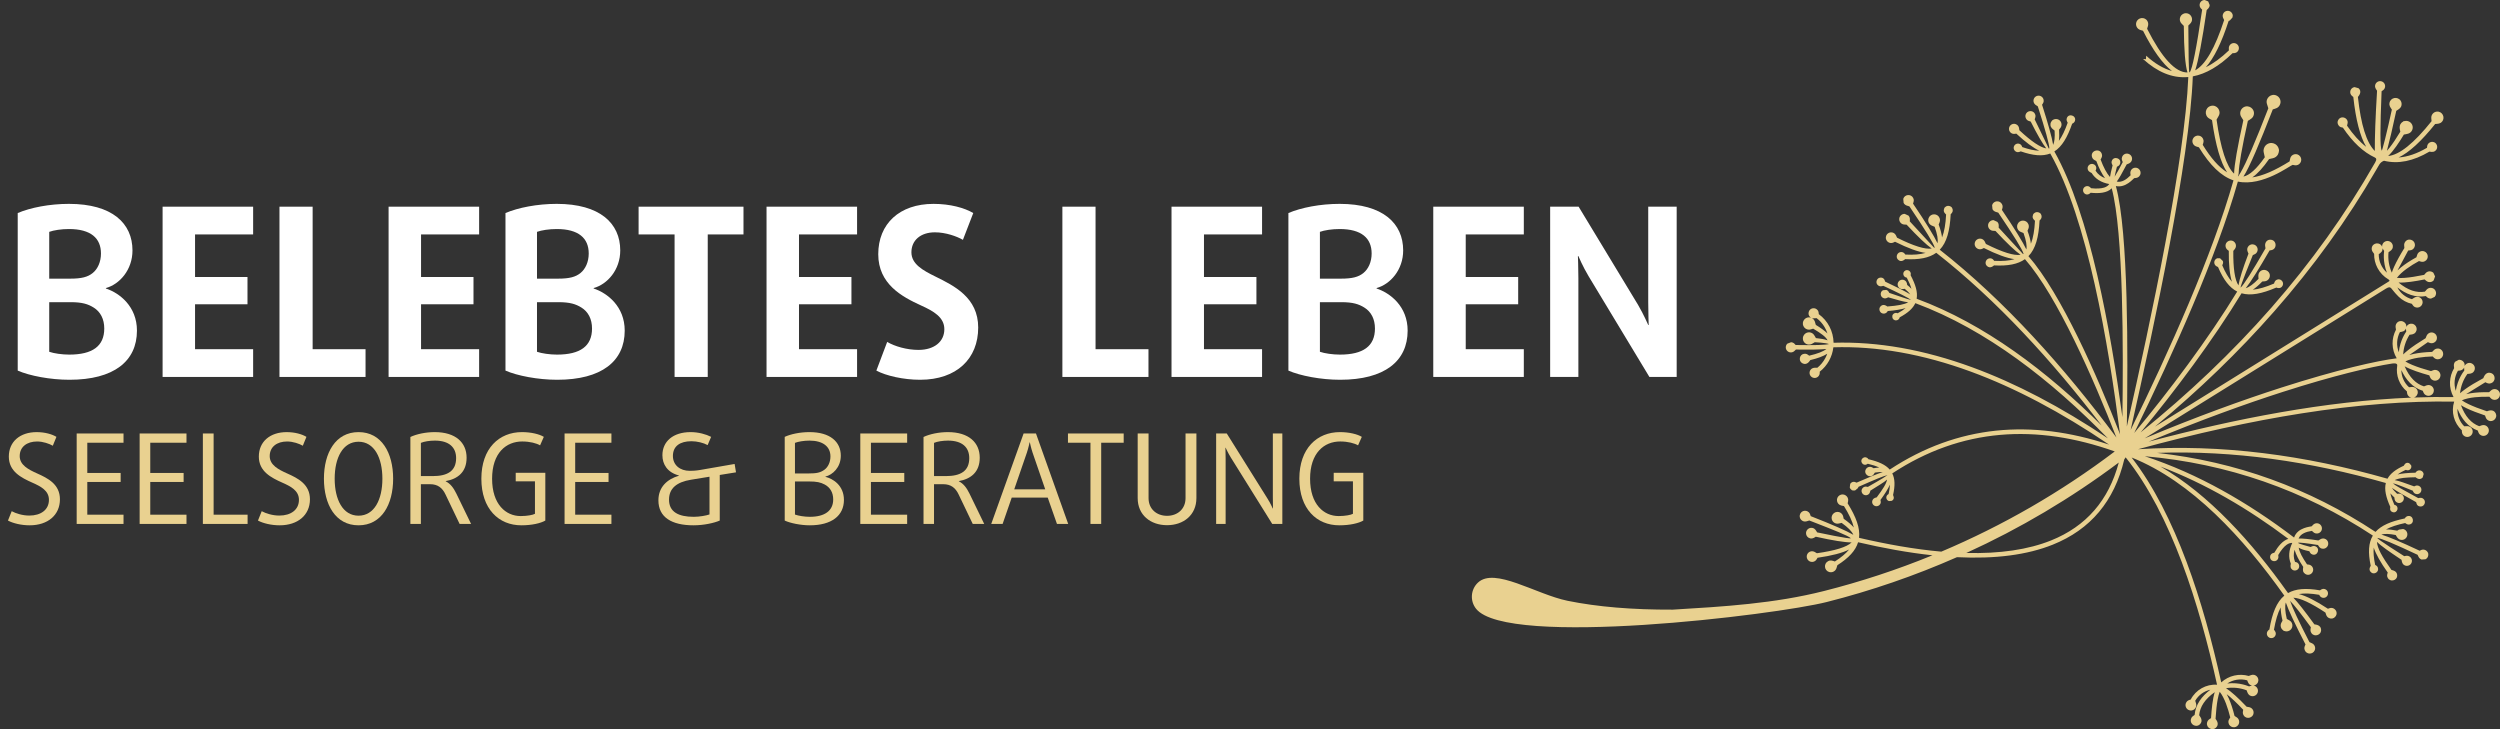 <?xml version="1.0" encoding="UTF-8"?>
<svg xmlns="http://www.w3.org/2000/svg" xmlns:xlink="http://www.w3.org/1999/xlink" version="1.1" id="Ebene_1" x="0px" y="0px" width="340.158px" height="99.212px" viewBox="0 0 340.158 99.212" xml:space="preserve">
<rect x="0" y="0" width="340.158" height="99.212" fill="#333333" stroke="none"/>
<g>
	<g>
		<path fill="#E9D190" d="M288.287,62.934c-1.367,5.147-4.438,8.681-9.209,10.599c-3.117,1.252-6.963,1.82-11.533,1.706    C274.824,71.921,281.783,67.807,288.287,62.934 M305.765,92.568c0.115,0.311,0.209,0.62,0.643,0.702l-0.396,0.124    c-0.047-0.001-1.256-0.592-2.963-0.398C303.845,92.468,304.839,92.31,305.765,92.568z M247.169,43.286    c0.436,0.328,0.797,0.733,1.072,1.19c0.168,0.278,0.307,0.58,0.408,0.894c-0.391-0.371-0.916-0.76-1.578-1.162    c-0.076-0.099-0.068-0.676-0.535-0.933C246.781,43.361,247.119,43.269,247.169,43.286z M324.392,34.138    c0.012,0.043-0.246,1.368,0.381,2.965c-0.715-0.634-1.123-1.552-1.115-2.513c0.273-0.195,0.545-0.369,0.516-0.799L324.392,34.138z     M327.4,45.116c-0.012,0.045-0.844,1.107-1.01,2.813c-0.35-0.889-0.297-1.891,0.146-2.743c0.334-0.052,0.65-0.082,0.82-0.479    L327.4,45.116z M335.279,50.01l0.018,0.409c-0.012,0.041-0.898,1.063-1.152,2.761c-0.303-0.906-0.199-1.906,0.289-2.736    c0.297-0.028,0.533-0.026,0.75-0.286C335.22,50.113,335.251,50.062,335.279,50.01z M310.582,53.332    c7.02-2.254,12.129-3.441,14.889-3.866c0.756-0.114,0.717,0.195,0.699,0.31c-0.199,1.311,0.293,2.629,1.322,3.479    c0.025,0.269,0.031,0.485,0.279,0.693c0.09,0.075,0.199,0.129,0.316,0.154c-11.645,0.472-23.885,2.852-35.752,6    C299.32,57.196,305.46,54.979,310.582,53.332z M201.087,79.278c-0.992,0.938-1.098,2.492-0.242,3.56    c4.242,5.297,40.727,0.84,47.707-0.926c6.055-1.533,11.982-3.572,17.717-6.1c5.215,0.26,9.561-0.307,13.039-1.704    c5.143-2.065,8.383-5.931,9.725-11.593l0.188-0.288c6.219,7.769,10.021,19.987,12.438,30.938    c-1.488-0.103-2.898,0.695-3.584,2.015c-0.266,0.083-0.473,0.134-0.623,0.42c-0.189,0.36-0.053,0.8,0.309,0.991    c0.574,0.302,1.246-0.239,1.037-0.887l-0.109-0.355c0.443-0.773,1.199-1.318,2.063-1.504c-1.176,0.886-2.023,2.012-2.146,3.439    c-0.242,0.159-0.443,0.268-0.508,0.598c-0.148,0.717,0.713,1.113,1.156,0.734c0.674-0.584-0.006-1.207-0.029-1.301    c0.057-0.581,0.254-1.128,0.596-1.643c0.355-0.531,0.863-1.03,1.527-1.496c-0.291,0.904-0.43,2.3-0.506,3.533    c-0.256,0.168-0.477,0.278-0.545,0.621c-0.146,0.717,0.717,1.114,1.156,0.733c0.66-0.567,0.021-1.181,0.002-1.255    c0.066-1.086,0.162-1.969,0.289-2.645c0.082-0.443,0.176-0.791,0.275-1.041c0.672,0.854,1.131,2.266,1.434,3.498    c-0.156,0.244-0.303,0.424-0.234,0.754c0.135,0.641,0.979,0.795,1.334,0.25c0.221-0.342,0.123-0.795-0.213-1.017l-0.299-0.192    c-0.232-0.938-0.494-1.731-0.783-2.383c-0.092-0.207-0.189-0.398-0.285-0.576c0.604,0.465,1.352,1.17,2.246,2.117    c-0.051,0.289-0.117,0.514,0.078,0.791c0.416,0.598,1.291,0.26,1.33-0.324c0.023-0.186-0.025-0.367-0.129-0.515    c-0.262-0.376-0.727-0.315-0.818-0.366c-1.139-1.201-2.07-2.041-2.803-2.521c0.943-0.147,1.912-0.05,2.807,0.286    c0.115,0.312,0.178,0.588,0.506,0.738c0.371,0.168,0.801,0.006,0.971-0.363c0.199-0.438-0.064-0.938-0.531-1.025    c0.262-0.029,0.477-0.191,0.586-0.425c0.27-0.597-0.316-1.218-0.926-0.993l-0.316,0.12c-0.652-0.188-1.33-0.201-1.975-0.054    c-0.648,0.148-1.262,0.463-1.77,0.926c-2.404-10.836-6.146-22.784-12.191-30.594c8.143,3.246,15.189,10.927,20.773,18.793    c-1.051,0.875-1.648,2.377-2.031,4.605c-0.016,0.029-0.293,0.15-0.338,0.483c-0.047,0.333,0.188,0.639,0.521,0.687    c0.543,0.073,0.889-0.549,0.564-0.973l-0.125-0.168c0.221-1.266,0.512-2.27,0.918-3.031c-0.002,0.504,0.08,1.104,0.248,1.801    c-0.012,0.082-0.354,0.416-0.223,0.877c0.084,0.299,0.232,0.352,0.4,0.521c0.166,0,0.27,0.121,0.586,0.031    c0.688-0.195,0.791-1.122,0.172-1.467l-0.354-0.199c-0.236-1.008-0.281-1.752-0.133-2.232c0.332,0.982,1.225,2.887,2.678,5.707    c-0.115,0.254-0.229,0.444-0.107,0.766c0.234,0.619,1.09,0.627,1.354,0.043c0.166-0.367,0.002-0.803-0.367-0.971l-0.346-0.156    c-1.449-2.812-2.328-4.686-2.637-5.619c0.559,0.57,1.504,1.769,2.83,3.594c-0.051,0.293-0.113,0.521,0.08,0.799    c0.412,0.582,1.275,0.253,1.313-0.335c0.051-0.86-0.865-0.825-0.912-0.854c-1.326-1.822-2.279-3.033-2.863-3.629    c0.92,0.035,2.375,0.709,4.361,2.02c0.063,0.081,0.072,0.547,0.48,0.747c0.625,0.309,1.229-0.356,1.004-0.901    c-0.164-0.385-0.547-0.563-0.916-0.438l-0.225,0.076c-1.633-1.076-2.949-1.742-3.955-2c0.75-0.127,1.658-0.09,2.762,0.101    c0.113,0.188,0.199,0.335,0.449,0.397c0.334,0.082,0.658-0.119,0.736-0.445c0.082-0.334-0.117-0.657-0.445-0.738    c-0.365-0.09-0.559,0.162-0.637,0.178c-1.9-0.328-3.293-0.225-4.338,0.373c-4.92-6.936-10.762-13.418-17.354-17.213    c6.123,2.32,11.938,5.732,17.395,9.835c-0.775,0.241-1.412,1.033-1.912,1.897c-0.809,0.086-0.725,1.158,0.025,1.139    c0.309-0.007,0.57-0.296,0.535-0.628l-0.021-0.206c0.377-0.648,0.75-1.105,1.119-1.377c0.266-0.195,0.531-0.287,0.793-0.271    c-0.24,0.498-0.379,0.982-0.412,1.451c-0.035,0.475,0.033,0.932,0.211,1.368c0.014,0.099-0.139,0.42,0.082,0.708    c0.344,0.45,1.039,0.193,1.057-0.318c0.014-0.354-0.213-0.586-0.566-0.631c-0.215-0.537-0.219-1.088-0.064-1.646    c0.201,0.675,0.596,1.451,1.18,2.333c0.014,0.058-0.154,0.517,0.102,0.806c0.469,0.538,1.176,0.21,1.246-0.335    c0.051-0.384-0.221-0.735-0.604-0.784l-0.229-0.031c-0.658-0.992-1.002-1.603-1.135-2.277c0.355,0.214,0.689,0.328,1.453,0.49    c0.096,0.195,0.162,0.35,0.398,0.436c0.736,0.264,1.135-0.855,0.4-1.117c-0.328-0.117-0.574,0.1-0.625,0.102    c-0.193-0.064-1.727-0.438-1.729-0.582c0.279-0.04,1.191,0.063,2.732,0.313c0.109,0.186,0.264,0.451,0.527,0.484    c0.174,0.045,0.363,0.023,0.527-0.074c0.525-0.311,0.432-1.12-0.18-1.277c-0.428-0.11-0.73,0.229-0.826,0.248    c-1.25-0.195-2.145-0.283-2.688-0.267c0.26-0.657,1.045-0.926,1.813-1.039c0.209,0.196,0.355,0.371,0.68,0.36    c0.178-0.004,0.355-0.074,0.484-0.211c0.266-0.262,0.266-0.717-0.016-0.988c-0.266-0.266-0.725-0.264-0.994,0.021l-0.186,0.196    c-0.098,0.05-1.932,0.13-2.396,1.53c-6.299-4.792-13.08-8.688-20.309-11.063c11.242,0.996,21.588,4.578,31.025,10.793    c-0.594,0.994-0.67,2.31-0.287,4.121c-0.006,0.029-0.418,0.535,0.098,0.922c0.383,0.291,1.045-0.082,0.885-0.646    c-0.064-0.226-0.197-0.306-0.379-0.405c-0.195-0.925-0.264-1.701-0.195-2.355c0.291,0.889,0.926,2.021,1.906,3.398    c-0.074,0.25-0.15,0.444-0.002,0.715c0.336,0.627,1.199,0.356,1.275-0.172c0.119-0.81-0.705-0.855-0.77-0.902    c-1.289-1.807-1.939-3-1.967-3.823c0.584,0.601,1.691,1.336,3.34,2.45c0.039,0.061,0.002,0.478,0.352,0.707    c0.318,0.207,0.744,0.117,0.951-0.199c0.209-0.318,0.121-0.745-0.197-0.953c-0.266-0.172-0.475-0.105-0.734-0.053    c-0.27-0.176-3.721-2.334-3.662-2.487c0.537,0.067,2.359,0.833,5.469,2.296c0.07,0.066,0.137,0.51,0.551,0.648l0.529-0.035    c0.49-0.243,0.406-0.838,0.313-0.932c-0.17-0.342-0.586-0.483-0.93-0.313l-0.172,0.085c-2.498-1.174-4.24-1.908-5.221-2.203    c0.424-0.132,1.078-0.113,1.963,0.061c0.178,0.295,0.287,0.559,0.65,0.646c0.406,0.1,0.813-0.146,0.912-0.554    c0.1-0.41-0.146-0.813-0.557-0.911l-0.57,0.087l-0.23,0.142c-0.584-0.117-1.092-0.172-1.525-0.168    c0.658-0.365,1.523-0.643,2.605-0.873c0.186,0.131,0.32,0.244,0.58,0.199c0.754-0.133,0.553-1.279-0.197-1.148    c-0.314,0.054-0.42,0.312-0.441,0.328c-1.889,0.396-3.191,0.945-3.977,1.83c-9.064-5.98-18.979-9.557-29.727-10.752    c10.406-0.361,20.826,1.166,31.131,4.099c-0.225,0.882,0.012,1.928,0.615,3.271c0,0-0.186,0.525,0.309,0.691    c0.639,0.215,0.967-0.751,0.324-0.969l-0.092-0.03c-0.26-0.583-0.441-1.099-0.541-1.556c0.154,0.179,0.338,0.367,0.551,0.564    c0.02,0.042-0.037,0.368,0.24,0.602c0.125,0.105,0.291,0.164,0.465,0.147c0.561-0.049,0.795-0.756,0.354-1.125    c-0.225-0.19-0.43-0.149-0.691-0.127c-0.314-0.297-0.553-0.563-0.697-0.8c0.662,0.458,1.758,1.105,3.287,1.939    c0.064,0.375,0.262,0.61,0.67,0.588c0.488-0.028,0.748-0.74,0.271-1.076c-0.289-0.205-0.594-0.051-0.656-0.063    c-2.121-1.152-3.125-1.709-3.441-1.999c0.244-0.036,2.424,0.888,2.693,0.988c0.025,0.022,0.076,0.315,0.387,0.43    c0.307,0.115,0.641-0.04,0.754-0.346c0.188-0.5-0.326-0.953-0.793-0.74l-0.156,0.071c-1.207-0.43-2.02-0.746-2.648-0.855    l0.133-0.059c0.578-0.232,1.41-0.309,2.711-0.328c0.012,0.003,0.531,0.523,0.969,0.023l0.127-0.455    c-0.072-0.526-0.74-0.684-1.051-0.272l-0.066,0.085c-1.008,0.016-1.822,0.096-2.438,0.239c0.303-0.218,0.674-0.427,1.117-0.628    c0.506,0.232,0.879-0.229,0.734-0.623h-0.002l-0.264-0.286c-0.516-0.219-0.721,0.34-0.721,0.34    c-1.125,0.517-1.852,1.079-2.227,1.775c-11.221-3.201-22.604-4.744-33.943-4.013c7.863-2.138,15.287-3.783,22.293-4.883    c7.354-1.154,14.252-1.707,20.719-1.593c-0.441,1.394-0.029,2.918,1.045,3.901c0.01,0.277,0.008,0.494,0.244,0.711    c0.135,0.123,0.316,0.197,0.514,0.193c0.387,0,0.729-0.338,0.719-0.75c0.002-0.386-0.338-0.728-0.75-0.718l-0.402,0.017    c-0.633-0.629-0.963-1.498-0.92-2.381c0.555,1.364,1.418,2.473,2.766,2.963c0.092,0.27,0.143,0.498,0.443,0.647    c0.367,0.183,0.805,0.035,0.984-0.331c0.092-0.182,0.1-0.383,0.039-0.561c-0.061-0.18-0.188-0.334-0.367-0.426    c-0.418-0.207-0.801,0.08-0.908,0.078c-0.547-0.203-1.021-0.537-1.432-1c-0.422-0.48-0.771-1.102-1.051-1.861    c0.221,0.142,0.48,0.285,0.791,0.432c0.631,0.301,1.459,0.624,2.49,0.969c0.098,0.293,0.146,0.534,0.457,0.688    c0.633,0.315,1.254-0.363,1.018-0.912c-0.35-0.8-1.168-0.343-1.217-0.343c-1.033-0.344-1.861-0.666-2.482-0.963l0,0    c-0.406-0.194-0.719-0.373-0.934-0.534c1-0.431,2.479-0.509,3.75-0.481c0.195,0.217,0.334,0.403,0.668,0.422    c0.695,0.037,1.008-0.802,0.574-1.236c-0.271-0.289-0.729-0.309-1.025-0.043l-0.264,0.238c-0.965-0.018-1.799,0.029-2.506,0.141    c-0.217,0.035-0.424,0.076-0.617,0.123l2.615-1.619c0.264,0.124,0.455,0.249,0.785,0.13c0.662-0.24,0.598-1.14,0.061-1.354    c-0.844-0.336-1.082,0.625-1.123,0.672c-1.029,0.555-1.855,1.056-2.479,1.504c-0.262,0.189-0.49,0.371-0.684,0.545    c0.098-0.948,0.441-1.854,1.002-2.629c0.334-0.033,0.613-0.019,0.842-0.297c0.115-0.137,0.178-0.317,0.168-0.507    c0-0.363-0.35-0.718-0.771-0.695c-0.195,0-0.406,0.125-0.525,0.267c-0.039,0.044-0.07,0.095-0.098,0.146    c0.008-0.047,0.012-0.094,0.008-0.145c0-0.371-0.365-0.732-0.801-0.691l-0.498,0.265c-0.289,0.351-0.111,0.776-0.135,0.875    c-0.348,0.581-0.535,1.232-0.561,1.891c-0.025,0.699,0.135,1.405,0.486,2.041c-1.768-0.029-3.564-0.01-5.393,0.059    c0.32-0.096,0.541-0.403,0.523-0.743c0-0.37-0.365-0.733-0.799-0.693l-0.389,0.037c-0.666-0.597-1.041-1.448-1.043-2.332    c0.619,1.335,1.545,2.397,2.916,2.817c0.105,0.273,0.172,0.49,0.477,0.623c0.373,0.162,0.805-0.008,0.967-0.381    c0.262-0.601-0.34-1.213-0.941-0.977l-0.342,0.135c-0.557-0.176-1.051-0.484-1.479-0.925c-0.447-0.458-0.832-1.062-1.148-1.805    c0.826,0.472,2.158,0.897,3.35,1.229c0.113,0.286,0.176,0.524,0.494,0.662c0.373,0.163,0.801-0.006,0.965-0.378    c0.262-0.603-0.338-1.214-0.939-0.978l-0.291,0.115c-1.047-0.291-1.891-0.569-2.527-0.835c-0.416-0.172-0.736-0.334-0.959-0.484    c0.975-0.48,2.453-0.635,3.719-0.674l0.172,0.172c0.141,0.142,0.33,0.215,0.52,0.215c0.33,0,0.514-0.213,0.52-0.213    c0.143-0.145,0.215-0.334,0.215-0.52c0-0.332-0.215-0.516-0.215-0.521c-0.143-0.143-0.33-0.215-0.52-0.215    c-0.332,0-0.514,0.213-0.518,0.213l-0.254,0.25c-0.967,0.033-1.797,0.123-2.49,0.27c-0.219,0.047-0.42,0.098-0.613,0.154    l2.527-1.75c0.277,0.113,0.475,0.222,0.791,0.089c0.611-0.258,0.586-1.114-0.008-1.356c-0.369-0.149-0.781,0.016-0.959,0.404    l-0.131,0.326c-1,0.609-1.799,1.152-2.395,1.631c-0.252,0.202-0.475,0.395-0.656,0.579c0.053-0.951,0.35-1.875,0.863-2.679    c0.332-0.047,0.611-0.047,0.828-0.34c0.395-0.53-0.061-1.256-0.695-1.162c-0.26,0.037-0.471,0.207-0.568,0.439    c0.068-0.729-0.879-1.104-1.32-0.504c-0.271,0.366-0.07,0.781-0.09,0.883c-0.316,0.598-0.473,1.258-0.463,1.916    c0.014,0.684,0.201,1.365,0.564,1.971c-2.578,0.318-8.014,1.517-15.715,3.991c-5.211,1.674-11.463,3.933-18.57,6.899    l32.828-20.376c0.779-0.449,0.543-0.033,1.725,1.11c0.488,0.473,1.107,0.813,1.799,0.966c0.148,0.233,0.252,0.422,0.564,0.493    c0.639,0.143,1.131-0.56,0.783-1.108c-0.215-0.341-0.67-0.444-1.014-0.229l-0.328,0.209c-0.863-0.229-1.584-0.816-1.986-1.604    c1.158,0.906,2.465,1.434,3.877,1.184l0.162,0.145c0.139,0.139,0.359,0.207,0.545,0.195l0.492-0.232    c0.459-0.523,0.051-1.273-0.582-1.234c-0.461,0.028-0.656,0.471-0.748,0.521c-0.574,0.099-1.154,0.047-1.74-0.149    c-0.604-0.205-1.219-0.568-1.838-1.088c0.947,0.047,2.332-0.182,3.543-0.425c0.227,0.202,0.393,0.386,0.736,0.366    c0.182-0.012,0.359-0.09,0.492-0.232l0.195-0.545l-0.23-0.494c-0.32-0.283-0.781-0.254-1.053,0.051l-0.203,0.234    c-1.068,0.217-1.945,0.354-2.631,0.406c-0.449,0.033-0.811,0.035-1.078,0.002c0.652-0.871,1.895-1.68,3.008-2.289    c0.271,0.087,0.486,0.184,0.787,0.029c0.59-0.297,0.516-1.15-0.102-1.354c-0.387-0.125-0.803,0.088-0.928,0.471l-0.109,0.34    c-0.846,0.466-1.545,0.925-2.098,1.373c-0.172,0.138-0.33,0.277-0.475,0.416l1.455-2.709c0.293-0.025,0.525-0.021,0.744-0.281    c0.4-0.475,0.074-1.232-0.623-1.205c-0.369,0.016-0.705,0.38-0.67,0.794l0.029,0.353c-0.615,0.998-1.076,1.844-1.393,2.539    c-0.133,0.295-0.24,0.566-0.318,0.814c-0.389-0.871-0.543-1.828-0.447-2.779c0.266-0.188,0.521-0.318,0.582-0.678    c0.107-0.643-0.617-1.098-1.148-0.719c-0.215,0.15-0.326,0.4-0.307,0.65c-0.275-0.688-1.287-0.574-1.408,0.15    c-0.074,0.449,0.293,0.727,0.322,0.824c-0.012,0.678,0.15,1.336,0.459,1.918c0.334,0.627,0.834,1.166,1.469,1.541    c0.355,0.212,0.021,0.306-0.063,0.375l-31.689,19.67c6-4.972,11.402-10.19,16.207-15.656c5.373-6.109,10.004-12.534,13.895-19.27    c0.375-0.604,0.459-1.016,1.061-1.252c1.922,0.475,3.984,0.061,6.182-1.24c0.082-0.018,0.465,0.154,0.795-0.102    c0.52-0.402,0.217-1.205-0.369-1.227c-0.379-0.014-0.686,0.236-0.73,0.598l-0.023,0.204c-1.354,0.798-2.641,1.238-3.861,1.322    c1.438-0.688,3.094-2.207,4.971-4.554c0.369-0.033,0.682-0.018,0.943-0.328c0.471-0.565,0.023-1.428-0.711-1.361    c-0.459,0.041-0.797,0.443-0.758,0.9l0.037,0.406c-2.408,3.018-4.379,4.596-5.91,4.737c0.713-0.661,1.5-1.851,2.143-2.917    c0.436-0.084,0.797-0.096,1.051-0.471c0.129-0.189,0.184-0.428,0.137-0.668c-0.094-0.483-0.563-0.801-1.045-0.707l-0.254,0.048    v0.041c-0.75,0.405-0.357,1.272-0.373,1.362c-0.561,0.936-1.059,1.675-1.492,2.213c-0.117,0.146-0.229,0.277-0.334,0.393    c0.363-1.352,0.789-3.164,1.273-5.438c0.043-0.061,0.666-0.313,0.713-0.766c0.041-0.207,0.006-0.434-0.121-0.623    c-0.402-0.609-1.359-0.437-1.508,0.293c-0.08,0.396,0.117,0.621,0.318,0.924c-0.672,3.104-1.324,5.699-1.383,5.586    c-0.23-0.443-0.215-3.102-0.014-8.084c0.223-0.146,0.404-0.248,0.467-0.551c0.074-0.371-0.162-0.732-0.535-0.808    c-0.373-0.076-0.73,0.162-0.809,0.535c-0.084,0.409,0.236,0.671,0.26,0.756c-0.219,3.608-0.318,6.341-0.307,8.196    c-1.123-1.11-1.891-3.562-2.299-7.35c0.008-0.033,0.682-0.666,0.076-1.191l-0.535-0.149c-0.602,0.085-0.799,0.862-0.313,1.228    l0.146,0.111c0.334,3.09,0.916,5.352,1.752,6.788c-0.906-0.704-1.771-1.664-2.602-2.877l0.066-0.284    c0.193-0.813-1.012-1.242-1.326-0.348c-0.131,0.361,0.18,0.82,0.504,0.857l0.191,0.045c1.338,1.982,2.789,3.338,4.355,4.062    c0.203,0.104,0.27,0.263,0.031,0.677c-8.088,14.188-18.896,26.215-31.902,36.722c4.643-5.586,9.879-12.604,13.727-18.927    c1.246,0.364,2.76,0.061,4.73-0.779c0.002,0,0.621,0.293,0.877-0.303c0.195-0.463-0.299-1-0.813-0.76    c-0.248,0.116-0.295,0.297-0.377,0.521c-1.117,0.473-2.068,0.76-2.885,0.834c0.396-0.26,0.828-0.633,1.291-1.117    c0.07-0.034,0.523,0.068,0.832-0.283c0.127-0.145,0.203-0.337,0.195-0.545c0-0.648-0.877-1.047-1.371-0.488    c-0.256,0.291-0.191,0.584-0.168,0.953c-0.693,0.719-1.273,1.143-1.738,1.27c0.67-0.832,1.75-2.547,3.242-5.135l0.209-0.031    c0.891-0.135,0.781-1.498-0.189-1.424c-0.367,0.025-0.662,0.363-0.629,0.818l0.055,0.357c-1.83,3.183-2.959,4.961-3.383,5.336    c-0.121-0.079,1.596-4.262,1.658-4.422c0.266-0.114,0.484-0.182,0.605-0.487c0.148-0.369-0.029-0.778-0.395-0.925    c-0.598-0.24-1.164,0.369-0.918,0.939l0.117,0.277c-0.771,2.009-1.225,3.445-1.361,4.313c-0.494-0.723-0.73-2.285-0.705-4.683    c0.035-0.092,0.408-0.347,0.355-0.784c-0.02-0.169-0.1-0.332-0.236-0.453c-0.24-0.242-0.727-0.25-1.002,0.064    c-0.248,0.249-0.248,0.755,0.092,1.027l0.176,0.137c-0.02,1.852,0.125,3.252,0.43,4.203c-0.48-0.536-0.912-1.278-1.322-2.246    c0.088-0.186,0.17-0.323,0.084-0.577l-0.385-0.377l-0.377,0.004c-0.145,0.049-0.271,0.155-0.342,0.304h-0.002    c-0.146,0.297-0.021,0.658,0.273,0.803l0.176,0.084c0.736,1.733,1.561,2.813,2.609,3.342c-3.922,6.438-9.305,13.614-14.012,19.239    c5.383-11.001,11.182-23.898,14.102-34.206c3.379,0.709,7.137-2.217,7.459-2.276c0.066-0.013,0.447,0.188,0.824-0.063    c0.352-0.236,0.445-0.705,0.211-1.058c-0.385-0.573-1.252-0.378-1.381,0.278l-0.076,0.373c-1.965,1.22-3.619,1.966-5.076,2.177    c0.715-0.495,1.477-1.328,2.287-2.496l0.518-0.114c0.283-0.062,0.516-0.232,0.658-0.457c0,0,0.271-0.461,0.135-0.828    c-0.07-0.266-0.236-0.482-0.451-0.621c-0.074-0.022-0.338-0.242-0.789-0.143c-0.283,0.063-0.512,0.232-0.656,0.459    c-0.023,0.073-0.244,0.335-0.146,0.79l0.148,0.668c-1.111,1.585-2.082,2.462-2.908,2.629c0.785-1.176,2.246-4.62,3.994-9.138    c0.398-0.125,0.734-0.18,0.947-0.59c0.246-0.465,0.068-1.032-0.398-1.276c-0.752-0.394-1.59,0.326-1.344,1.12l0.188,0.596    c-1.762,4.549-3.018,7.457-3.766,8.725c-0.152,0.26-0.26,0.435-0.32,0.523l-0.047-0.016c0.035-0.076,0.09-0.201,0.096-0.377    c0.031-1.129,0.449-3.512,1.252-7.148c0.355-0.223,0.701-0.371,0.807-0.828c0.188-0.815-0.711-1.441-1.41-1.006    c-0.436,0.274-0.57,0.854-0.299,1.293l0.287,0.461c-0.801,3.646-1.223,6.051-1.256,7.213l-0.002,0.051    c-1.029-0.957-1.824-3.405-2.385-7.348l0.285-0.502c0.406-0.718-0.256-1.588-1.063-1.367c-0.814,0.225-0.932,1.312-0.217,1.719    l0.375,0.212c0.488,3.432,1.176,5.799,2.057,7.108c-1.141-0.713-2.215-1.945-3.322-3.744c0.096-0.303,0.199-0.533,0.031-0.852    c-0.314-0.602-1.201-0.513-1.402,0.129c-0.121,0.401,0.102,0.829,0.504,0.954l0.35,0.106c1.52,2.468,3.014,3.929,4.705,4.5    c-2.896,10.222-8.658,23.051-13.992,33.958c3.313-14.622,8.025-36.683,8.457-48.11c1.779-0.328,3.58-1.38,5.404-3.152    c0.049-0.021,0.406,0.066,0.678-0.219c0.119-0.125,0.189-0.297,0.188-0.482c0-0.365-0.313-0.682-0.695-0.676    c-0.369,0-0.688,0.321-0.676,0.703l0.01,0.293c-1.061,1.02-2.105,1.783-3.135,2.287c1.109-1.236,2.141-3.333,3.098-6.289    l0.17-0.078l0.352-0.391c0.029-0.167,0.09-0.291-0.021-0.522c-0.275-0.563-1.064-0.501-1.268,0.059    c-0.145,0.402,0.152,0.725,0.158,0.808c-1.234,3.799-2.547,6.078-3.941,6.84c0.424-1.264,0.945-3.998,1.563-8.201    c0.041-0.077,0.406-0.269,0.408-0.688l-0.197-0.485l-0.48-0.2c-0.313-0.002-0.484,0.199-0.488,0.199    c-0.268,0.266-0.27,0.701-0.004,0.971l0.148,0.146c-0.775,5.282-1.342,8.123-1.695,8.522l-0.049,0.007    c-0.078-0.235-0.123-2.359-0.137-6.369c0.262-0.259,0.502-0.437,0.504-0.84c0-0.376-0.242-0.585-0.242-0.591    c-0.158-0.161-0.373-0.243-0.586-0.244c-0.375-0.002-0.584,0.24-0.592,0.24c-0.158,0.161-0.24,0.374-0.242,0.586    c-0.002,0.377,0.24,0.584,0.24,0.59l0.301,0.306c0.027,3.28,0.195,5.394,0.502,6.341c-1.648,0.014-3.48-1.969-5.492-5.945    c-0.01-0.105,0.303-0.562,0.053-1.023c-0.348-0.655-1.313-0.551-1.525,0.15c-0.133,0.438,0.115,0.904,0.555,1.037l0.359,0.108    c1.359,2.681,2.672,4.505,3.938,5.474c-1.18-0.334-2.348-1.024-3.506-2.082l-0.039,0.479l-0.393-0.032    c1.943,1.775,3.936,2.598,5.979,2.467l0.18-0.014c-0.453,11.321-5.092,33.104-8.361,47.552c0.145-9.472,0.234-26.478-1.494-32.716    c1.355,0.292,2.377-1.018,2.49-1.074c0.068-0.035,0.475,0.033,0.73-0.301c0.381-0.492-0.027-1.199-0.641-1.119    c-0.383,0.047-0.652,0.398-0.605,0.781l0.031,0.248c-0.549,0.557-1.201,1.01-1.885,0.855c0.299-0.394,0.746-1.17,1.348-2.33    c0.07-0.068,0.523-0.11,0.688-0.521c0.143-0.361-0.031-0.764-0.393-0.906c-0.361-0.146-0.764,0.028-0.908,0.391    c-0.115,0.291-0.023,0.459,0.084,0.709c-0.467,0.906-0.832,1.568-1.105,1.988c0.059-0.334,0.162-0.781,0.311-1.345    c0.191-0.104,0.357-0.173,0.436-0.437c0.223-0.748-0.918-1.082-1.141-0.334c-0.094,0.314,0.111,0.537,0.117,0.574    c-0.178,0.678-0.299,1.207-0.354,1.59c-0.453-0.506-0.879-1.301-1.279-2.383c0.135-0.244,0.262-0.429,0.17-0.735    c-0.258-0.884-1.602-0.492-1.34,0.39c0.119,0.414,0.537,0.498,0.588,0.559c0.367,0.992,0.764,1.767,1.189,2.328    c-0.545-0.205-0.984-0.533-1.293-1.021c0.184-0.335,0.098-0.686-0.205-0.852c-0.463-0.252-0.998,0.18-0.854,0.682    c0.104,0.352,0.455,0.419,0.527,0.486c0.248,0.401,0.576,0.729,0.979,0.979c0.398,0.249,0.869,0.422,1.416,0.521    c-0.141,0.222-0.373,0.383-0.688,0.482c-0.438,0.137-1.027,0.167-1.771,0.09l-0.143-0.13c-0.215-0.214-0.584-0.21-0.805,0.017    c-0.213,0.213-0.211,0.584,0.018,0.805c0.23,0.232,0.592,0.214,0.857-0.077c1.064,0.112,2.232,0.062,2.869-0.608    c1.615,6.062,1.574,22.106,1.453,31.136c-1.611-11.833-4.396-27.533-9.26-36.149c1.027-0.648,1.766-1.891,2.422-3.771    c0.018-0.02,0.287-0.092,0.381-0.392c0.227-0.726-0.883-1.084-1.113-0.347c-0.074,0.244,0.016,0.393,0.125,0.602    c-0.367,1.043-0.758,1.863-1.203,2.473c0.061-0.43,0.068-0.94,0.031-1.535c0.021-0.07,0.379-0.319,0.33-0.768    c-0.045-0.418-0.414-0.713-0.834-0.668c-0.277,0.028-0.348,0.16-0.412,0.16c-0.168,0.209-0.287,0.371-0.256,0.674    c0.041,0.371,0.291,0.514,0.561,0.73c0.057,0.896-0.008,1.548-0.195,1.951c-0.166-1.01-0.67-2.83-1.51-5.461    c0.145-0.217,0.27-0.381,0.209-0.68c-0.074-0.375-0.441-0.621-0.816-0.545c-0.377,0.075-0.621,0.439-0.547,0.817    c0.086,0.426,0.516,0.549,0.576,0.627c1.043,3.259,1.564,5.165,1.57,5.713l-0.082,0.021c-0.191-0.383-0.816-1.73-1.914-3.965    c0.088-0.259,0.178-0.457,0.043-0.738c-0.268-0.551-1.068-0.502-1.271,0.074c-0.146,0.428,0.168,0.842,0.48,0.895l0.209,0.072    c0.891,1.777,1.6,2.992,2.117,3.649c-0.813-0.132-2.033-0.954-3.658-2.469c-0.043-0.079,0.018-0.502-0.33-0.75    c-0.5-0.36-1.176,0.071-1.078,0.669c0.059,0.374,0.416,0.628,0.791,0.568l0.195-0.032c1.242,1.151,2.285,1.927,3.127,2.327    c-0.656-0.016-1.418-0.184-2.313-0.495c-0.076-0.19-0.139-0.333-0.352-0.427c-0.297-0.129-0.641,0.009-0.768,0.303h-0.002    c-0.127,0.295,0.012,0.637,0.307,0.765v0.003c0.309,0.133,0.561-0.059,0.607-0.061c1.691,0.59,2.977,0.697,4.016,0.29    c5.057,8.937,7.895,25.759,9.496,38.203c-3.113-7.967-8.02-19.145-12.467-24.234c0.971-0.991,1.396-2.565,1.514-4.856    c0.016-0.031,0.273-0.183,0.279-0.521c0-0.11-0.023-0.222-0.082-0.317c-0.053-0.193-0.578-0.49-0.949-0.132l-0.096,0.093    c0,0.066-0.254,0.426,0.078,0.77l0.146,0.152c-0.068,1.281-0.238,2.313-0.553,3.117c-0.059-0.498-0.213-1.086-0.463-1.758    c0.002-0.083,0.305-0.451,0.119-0.898c-0.273-0.657-1.207-0.651-1.477,0.004c-0.168,0.406,0.023,0.875,0.436,1.043l0.375,0.154    c0.363,0.998,0.492,1.744,0.389,2.238c-0.465-0.992-1.572-2.79-3.328-5.387c0.088-0.271,0.17-0.479,0.018-0.771    c-0.301-0.58-1.154-0.502-1.348,0.118l0.049,0.558c0.213,0.408,0.705,0.408,0.791,0.476c2.143,3.164,3.287,5.03,3.438,5.592    l-0.07,0.04c-0.309-0.324-1.414-1.523-3.318-3.595c0.016-0.3,0.053-0.532-0.176-0.783l-0.518-0.241    c-0.406-0.011-0.746,0.332-0.746,0.707c-0.012,0.393,0.299,0.727,0.689,0.745l0.316,0.017c1.535,1.65,2.678,2.732,3.422,3.248    c-0.898,0.146-2.473-0.346-4.719-1.474c-0.07-0.071-0.137-0.534-0.564-0.687c-0.188-0.065-0.387-0.049-0.553,0.031    c-0.002,0.002-0.004,0.002-0.008,0.004c-0.164,0.08-0.301,0.222-0.365,0.408c-0.068,0.198-0.049,0.393,0.027,0.555l0.002,0.002    l0.004,0.005c0.162,0.329,0.574,0.522,0.967,0.335l0.211-0.102c1.746,0.875,3.135,1.379,4.162,1.519    c-0.73,0.215-1.637,0.284-2.756,0.228c-0.139-0.18-0.236-0.311-0.49-0.342c-0.574-0.07-0.896,0.621-0.531,1.008    c0.465,0.498,0.967-0.039,0.992-0.048c1.895,0.101,3.252-0.159,4.213-0.851c4.42,5.054,9.346,16.321,12.445,24.272    c-7.119-9.567-15.162-18.581-24.039-25.553c0.953-0.992,1.373-2.562,1.488-4.833c0.014-0.031,0.273-0.184,0.279-0.52    c0.002-0.11-0.023-0.221-0.082-0.318c-0.051-0.193-0.578-0.49-0.949-0.131l-0.096,0.093c0,0.067-0.25,0.426,0.08,0.769l0.145,0.15    c-0.068,1.285-0.236,2.316-0.551,3.119c-0.059-0.499-0.213-1.084-0.461-1.758c0.002-0.082,0.303-0.452,0.117-0.897    c-0.273-0.659-1.207-0.653-1.477,0.002c-0.168,0.408,0.023,0.875,0.434,1.044l0.377,0.155c0.363,0.999,0.492,1.746,0.389,2.239    c-0.465-0.994-1.572-2.791-3.328-5.389c0.086-0.271,0.172-0.479,0.02-0.772c-0.303-0.578-1.156-0.503-1.35,0.12l0.049,0.558    c0.213,0.407,0.703,0.41,0.791,0.474c2.141,3.166,3.287,5.029,3.438,5.594l-0.072,0.039c-0.307-0.325-1.412-1.524-3.318-3.596    c0.016-0.297,0.055-0.531-0.174-0.783l-0.518-0.239c-0.408-0.011-0.746,0.329-0.746,0.707c-0.01,0.392,0.299,0.726,0.691,0.745    l0.314,0.016c1.537,1.65,2.678,2.732,3.418,3.248c-0.895,0.145-2.469-0.346-4.715-1.473c-0.072-0.072-0.139-0.536-0.564-0.688    c-0.188-0.064-0.387-0.05-0.555,0.031c-0.002,0-0.002,0.002-0.006,0.002c-0.164,0.081-0.301,0.225-0.363,0.412    c-0.07,0.197-0.053,0.393,0.029,0.554v0.001v0.004c0.166,0.33,0.576,0.523,0.965,0.336l0.213-0.103    c1.75,0.875,3.137,1.38,4.162,1.519c-0.729,0.215-1.635,0.285-2.752,0.227c-0.139-0.178-0.238-0.309-0.494-0.342    c-0.572-0.068-0.895,0.621-0.529,1.011c0.467,0.497,0.967-0.04,0.992-0.048c1.906,0.1,3.27-0.164,4.232-0.864    c8.256,6.468,15.791,14.72,22.508,23.507c-7.434-7.387-15.904-13.82-25.176-17.254c0.162-0.891-0.141-1.914-0.824-3.207    c-0.002-0.012,0.088-0.212-0.039-0.434c-0.145-0.248-0.451-0.33-0.697-0.188c-0.41,0.238-0.299,0.823,0.123,0.936l0.094,0.024    c0.297,0.565,0.51,1.067,0.637,1.519c-0.164-0.17-0.357-0.348-0.584-0.53c-0.021-0.04,0.016-0.369-0.279-0.585    c-0.283-0.208-0.68-0.148-0.891,0.137c-0.211,0.286-0.148,0.682,0.135,0.893c0.242,0.174,0.439,0.123,0.699,0.082    c0.352,0.285,0.604,0.539,0.762,0.765c-0.688-0.418-1.828-0.997-3.418-1.738c-0.088-0.356-0.293-0.593-0.697-0.544    c-0.488,0.059-0.709,0.786-0.211,1.092c0.301,0.184,0.596,0.014,0.656,0.021c2.189,1.016,3.451,1.659,3.787,1.93    c-0.408-0.063-2.629-0.862-2.973-0.968c-0.025-0.021-0.102-0.311-0.41-0.406l-0.453,0.045c-0.434,0.213-0.414,0.924,0.111,1.084    c0.324,0.098,0.553-0.121,0.598-0.125c1.234,0.352,2.084,0.611,2.721,0.682c-0.52,0.301-1.402,0.457-2.838,0.57    c-0.031-0.008-0.545-0.482-0.959,0.026c-0.191,0.235-0.156,0.636,0.146,0.847c0.283,0.178,0.637,0.102,0.814-0.168l0.061-0.09    c1.006-0.079,1.814-0.214,2.43-0.4c-0.291,0.239-0.648,0.475-1.086,0.707l-0.043-0.017c-0.361-0.131-0.658,0.153-0.682,0.366    c-0.027,0.266,0.055,0.484,0.314,0.586c0.264,0.1,0.561-0.029,0.658-0.293l0.035-0.092c1.102-0.59,1.791-1.205,2.121-1.928    c9.684,3.594,18.521,10.527,26.203,18.395c-6.383-4.272-12.529-7.491-18.447-9.662c-6.58-2.412-12.873-3.527-18.879-3.344    c-0.029-1.555-0.768-2.98-2.012-3.891c-0.02-0.252-0.027-0.449-0.254-0.641c-0.443-0.383-1.166-0.082-1.143,0.578    c0.008,0.223,0.158,0.441,0.352,0.55c-0.393-0.144-0.828,0.024-1.025,0.396c-0.35,0.656,0.275,1.408,0.982,1.189l0.326-0.1    c1.107,0.662,1.707,1.101,1.963,1.589c-0.438-0.153-0.939-0.24-1.592-0.304c-0.189-0.328-0.314-0.649-0.723-0.758    c-0.715-0.193-1.313,0.58-0.941,1.225c0.232,0.398,0.742,0.537,1.146,0.306l0.365-0.212c0.203,0.027,1.316,0.044,1.936,0.249    c-0.461,0.131-1.975,0.175-4.537,0.131l-0.15-0.157l-0.006-0.009c-0.129-0.133-0.303-0.204-0.475-0.21l-0.506,0.193    c-0.277,0.27-0.275,0.723-0.018,0.982c0.266,0.27,0.695,0.282,0.975,0.023l0.215-0.205c1.967,0.031,3.348,0.006,4.146-0.079    c-0.42,0.345-1.199,0.647-2.346,0.914c-0.215-0.163-0.369-0.302-0.678-0.259c-0.678,0.094-0.773,0.971-0.301,1.256    c0.715,0.432,1.082-0.365,1.137-0.398c1.006-0.238,1.771-0.525,2.299-0.861c-0.074,0.207-0.162,0.41-0.268,0.603    c-0.266,0.495-0.629,0.938-1.072,1.3c-0.105,0.035-0.563-0.104-0.869,0.216c-0.123,0.127-0.197,0.301-0.195,0.488    c0,0.371,0.313,0.691,0.699,0.686c0.373,0.002,0.693-0.313,0.688-0.703l-0.002-0.15c1.039-0.813,1.705-2.009,1.854-3.317    c5.939-0.188,12.172,0.914,18.697,3.307c6.021,2.21,12.297,5.521,18.816,9.933c-10.547-3.492-20.578-2.697-29.842,3.395    c-0.572-0.663-1.521-1.088-2.898-1.409c-0.01-0.007-0.102-0.207-0.354-0.254c-0.275-0.056-0.543,0.126-0.6,0.401    c-0.053,0.276,0.129,0.545,0.404,0.601c0.193,0.038,0.311-0.029,0.463-0.132c0.621,0.148,1.143,0.314,1.563,0.517    c-0.236,0.013-0.496,0.042-0.781,0.093l-0.146-0.091c-0.295-0.188-0.691-0.099-0.879,0.197c-0.418,0.659,0.514,1.396,1.059,0.714    l0.143-0.223c0.441-0.075,0.803-0.1,1.076-0.072c-0.768,0.246-1.949,0.725-3.555,1.436c-0.338-0.175-0.629-0.162-0.869,0.164    l-0.063,0.496c0.064,0.206,0.17,0.246,0.307,0.383c0.176,0,0.225,0.071,0.439,0.004l0.35-0.291l0.102-0.193    c2.199-0.98,3.514-1.512,3.938-1.587c-0.557,0.42-2.428,1.45-2.68,1.606l-0.135-0.031c-0.506-0.116-0.908,0.44-0.627,0.887    c0.279,0.447,0.955,0.324,1.068-0.182l0.039-0.166c1.078-0.7,1.805-1.076,2.277-1.51c-0.113,0.588-0.553,1.269-1.41,2.42    c-0.049,0.035-0.373,0.029-0.543,0.332c-0.162,0.283-0.063,0.641,0.221,0.801v0.002c0.453,0.254,0.996-0.168,0.857-0.67    l-0.029-0.104c0.6-0.812,1.031-1.51,1.293-2.095c-0.01,0.375-0.072,0.8-0.182,1.281c-0.484,0.258-0.359,0.836,0.049,0.961    l0.389-0.035c0.484-0.258,0.166-0.779,0.166-0.779c0.289-1.27,0.268-2.217-0.105-2.953c9.412-6.188,19.588-6.781,30.273-2.986    c-7.336,5.549-15.268,10.109-23.598,13.633c-1.779-0.157-3.652-0.406-5.623-0.744c-1.779-0.307-3.637-0.684-5.572-1.135    c0.162-1.326-0.391-2.819-1.549-4.693l0.061-0.296c0.131-0.665-0.611-1.163-1.178-0.788c-0.566,0.378-0.393,1.253,0.275,1.387    v0.002l0.342,0.069c0.686,1.108,1.137,2.063,1.34,2.911c-0.332-0.379-0.789-0.771-1.379-1.184    c-0.045-0.07-0.008-0.545-0.414-0.808c-0.609-0.392-1.363,0.16-1.215,0.843c0.094,0.43,0.521,0.705,0.951,0.611l0.4-0.087    c0.865,0.614,1.396,1.155,1.59,1.622c-0.945-0.555-2.881-1.4-5.801-2.541c-0.082-0.268-0.131-0.49-0.426-0.645    c-0.359-0.191-0.801-0.054-0.988,0.307c-0.305,0.574,0.244,1.232,0.863,1.041l0.361-0.112c3.564,1.388,5.203,2.032,5.646,2.41    c-0.074,0.163-4.242-0.716-4.58-0.791c-0.17-0.272-0.277-0.519-0.621-0.601c-0.182-0.041-0.381-0.014-0.551,0.092    c-0.547,0.341-0.41,1.177,0.219,1.324c0.418,0.098,0.699-0.213,0.768-0.225c2.314,0.516,3.939,0.775,4.875,0.777    c-0.656,0.629-2.23,1.119-4.719,1.47c-0.102-0.019-0.42-0.362-0.855-0.244c-0.387,0.106-0.613,0.502-0.506,0.892    c0.104,0.388,0.5,0.614,0.889,0.51c0.32-0.086,0.414-0.293,0.557-0.543c1.936-0.275,3.363-0.648,4.291-1.119    c-0.445,0.549-1.082,1.08-1.934,1.625c-0.33-0.104-0.578-0.221-0.918-0.042c-0.637,0.333-0.541,1.264,0.131,1.475    c0.42,0.13,0.873-0.106,1.006-0.526L250,76.903c1.563-0.997,2.477-1.989,2.818-3.123c3.391,0.791,6.789,1.417,10.115,1.776    c-4.809,1.968-9.738,3.591-14.764,4.861c-6.725,1.703-13.609,2.119-20.564,2.533c-5.475,0.023-10.242-0.375-14.311-1.203    C208.968,80.858,203.361,77.126,201.087,79.278z"></path>
	</g>
	<g>
		<g>
			<path fill="#FFFFFF" d="M9.45,51.672c-2.624,0-5.439-0.544-7.039-1.248V28.987c1.728-0.736,4.319-1.248,6.975-1.248     c5.888,0,8.64,2.655,8.64,6.335c0,2.655-1.76,4.608-3.616,5.12v0.063c1.856,0.608,4.224,2.433,4.224,5.728     C18.633,49.145,15.498,51.672,9.45,51.672z M9.386,31.163c-1.024,0-2.08,0.159-2.688,0.383v6.368h2.848     c1.568,0,2.4-0.224,3.072-0.769c0.672-0.543,1.12-1.504,1.12-2.655C13.738,32.411,12.362,31.163,9.386,31.163z M12.746,41.849     c-0.768-0.479-1.568-0.735-3.136-0.735H6.698v6.751c0.64,0.224,1.76,0.384,2.72,0.384c3.168,0,4.768-1.152,4.768-3.551     C14.186,43.417,13.674,42.425,12.746,41.849z"></path>
			<path fill="#FFFFFF" d="M22.123,51.289V28.122h12.319v3.776h-7.903v5.792h7.135v3.711h-7.135v6.111h7.903v3.776H22.123z"></path>
			<path fill="#FFFFFF" d="M38.026,51.289V28.122h4.512v19.391h7.199v3.776H38.026z"></path>
			<path fill="#FFFFFF" d="M52.873,51.289V28.122h12.319v3.776h-7.903v5.792h7.136v3.711h-7.136v6.111h7.903v3.776H52.873z"></path>
			<path fill="#FFFFFF" d="M75.817,51.672c-2.624,0-5.439-0.544-7.04-1.248V28.987c1.729-0.736,4.32-1.248,6.976-1.248     c5.888,0,8.64,2.655,8.64,6.335c0,2.655-1.76,4.608-3.616,5.12v0.063C82.633,39.866,85,41.69,85,44.985     C85,49.145,81.864,51.672,75.817,51.672z M75.753,31.163c-1.023,0-2.08,0.159-2.688,0.383v6.368h2.848     c1.568,0,2.399-0.224,3.072-0.769c0.672-0.543,1.119-1.504,1.119-2.655C80.104,32.411,78.729,31.163,75.753,31.163z      M79.113,41.849c-0.769-0.479-1.568-0.735-3.136-0.735h-2.912v6.751c0.64,0.224,1.76,0.384,2.72,0.384     c3.168,0,4.768-1.152,4.768-3.551C80.553,43.417,80.041,42.425,79.113,41.849z"></path>
			<path fill="#FFFFFF" d="M96.297,31.898v19.391h-4.512V31.898H86.89v-3.776h14.271v3.776H96.297z"></path>
			<path fill="#FFFFFF" d="M104.297,51.289V28.122h12.319v3.776h-7.903v5.792h7.136v3.711h-7.136v6.111h7.903v3.776H104.297z"></path>
			<path fill="#FFFFFF" d="M125.193,51.672c-2.272,0-4.64-0.544-5.952-1.248l1.473-3.903c1.023,0.608,2.688,1.088,4.255,1.088     c2.145,0,3.521-1.12,3.521-2.815c0-1.633-1.473-2.465-3.168-3.232c-2.592-1.184-5.824-2.912-5.824-6.975     c0-4.129,2.88-6.848,7.52-6.848c2.272,0,4.224,0.543,5.408,1.248l-1.408,3.646c-0.832-0.479-2.336-1.023-3.808-1.023     c-1.952,0-3.2,1.088-3.2,2.72c0,1.601,1.568,2.464,3.264,3.296c2.528,1.248,5.824,2.848,5.824,6.943     C133.097,48.793,130.185,51.672,125.193,51.672z"></path>
			<path fill="#FFFFFF" d="M144.552,51.289V28.122h4.512v19.391h7.201v3.776H144.552z"></path>
			<path fill="#FFFFFF" d="M159.4,51.289V28.122h12.32v3.776h-7.904v5.792h7.137v3.711h-7.137v6.111h7.904v3.776H159.4z"></path>
			<path fill="#FFFFFF" d="M182.343,51.672c-2.623,0-5.439-0.544-7.039-1.248V28.987c1.729-0.736,4.32-1.248,6.975-1.248     c5.889,0,8.641,2.655,8.641,6.335c0,2.655-1.76,4.608-3.617,5.12v0.063c1.857,0.608,4.225,2.433,4.225,5.728     C191.527,49.145,188.39,51.672,182.343,51.672z M182.279,31.163c-1.023,0-2.08,0.159-2.688,0.383v6.368h2.848     c1.568,0,2.4-0.224,3.072-0.769c0.672-0.543,1.119-1.504,1.119-2.655C186.63,32.411,185.255,31.163,182.279,31.163z      M185.64,41.849c-0.77-0.479-1.568-0.735-3.137-0.735h-2.912v6.751c0.641,0.224,1.76,0.384,2.721,0.384     c3.168,0,4.768-1.152,4.768-3.551C187.08,43.417,186.568,42.425,185.64,41.849z"></path>
			<path fill="#FFFFFF" d="M195.015,51.289V28.122h12.32v3.776h-7.904v5.792h7.137v3.711h-7.137v6.111h7.904v3.776H195.015z"></path>
			<path fill="#FFFFFF" d="M224.423,51.289l-8.287-13.728c-0.768-1.279-1.377-2.719-1.377-2.719h-0.063c0,0,0.063,1.567,0.063,3.008     v13.438h-3.84V28.122h3.873l8.096,13.375c0.734,1.248,1.375,2.721,1.375,2.721h0.064c0,0-0.064-1.632-0.064-3.104V28.122h3.871     v23.167H224.423z"></path>
		</g>
		<g>
			<path fill="#E9D190" d="M4.04,71.475c-1.139,0-2.261-0.272-2.957-0.646l0.51-1.274c0.561,0.306,1.479,0.595,2.396,0.595     c1.563,0,2.669-0.782,2.669-2.142c0-1.241-1.088-1.819-2.244-2.329c-1.529-0.68-3.213-1.529-3.213-3.553     c0-2.057,1.547-3.331,3.791-3.331c1.122,0,2.107,0.289,2.686,0.646l-0.493,1.207c-0.476-0.272-1.309-0.578-2.142-0.578     c-1.377,0-2.362,0.731-2.362,1.989c0,1.224,1.207,1.836,2.38,2.362c1.444,0.646,3.093,1.462,3.093,3.519     C8.153,70.098,6.488,71.475,4.04,71.475z"></path>
			<path fill="#E9D190" d="M10.433,71.288V58.981h6.374v1.258h-4.929v4.113h4.538v1.225h-4.538v4.453h4.929v1.258H10.433z"></path>
			<path fill="#E9D190" d="M19,71.288V58.981h6.374v1.258h-4.929v4.113h4.538v1.225h-4.538v4.453h4.929v1.258H19z"></path>
			<path fill="#E9D190" d="M27.603,71.288V58.981h1.462V70.03h4.623v1.258H27.603z"></path>
			<path fill="#E9D190" d="M38.057,71.475c-1.139,0-2.261-0.272-2.958-0.646l0.511-1.274c0.561,0.306,1.479,0.595,2.396,0.595     c1.563,0,2.669-0.782,2.669-2.142c0-1.241-1.088-1.819-2.244-2.329c-1.529-0.68-3.213-1.529-3.213-3.553     c0-2.057,1.547-3.331,3.791-3.331c1.122,0,2.107,0.289,2.686,0.646l-0.493,1.207c-0.476-0.272-1.309-0.578-2.142-0.578     c-1.377,0-2.362,0.731-2.362,1.989c0,1.224,1.207,1.836,2.38,2.362c1.444,0.646,3.094,1.462,3.094,3.519     C42.171,70.098,40.505,71.475,38.057,71.475z"></path>
			<path fill="#E9D190" d="M48.784,71.475c-3.145,0-4.709-2.839-4.709-6.341s1.564-6.34,4.709-6.34s4.708,2.838,4.708,6.34     S51.929,71.475,48.784,71.475z M48.784,60.103c-2.143,0-3.247,2.192-3.247,5.031s1.104,5.031,3.247,5.031     c2.142,0,3.246-2.192,3.246-5.031S50.926,60.103,48.784,60.103z"></path>
			<path fill="#E9D190" d="M62.536,71.288l-1.921-4.012c-0.425-0.9-1.054-1.394-2.091-1.394h-1.258v5.405h-1.428V59.457     c0.867-0.407,2.107-0.662,3.314-0.662c2.855,0,4.335,1.428,4.335,3.484c0,1.955-1.207,2.89-2.839,3.179v0.034     c0.629,0.306,1.07,0.9,1.444,1.666l2.006,4.13H62.536z M59.171,59.95c-0.715,0-1.462,0.119-1.904,0.307v4.521h1.615     c1.972,0,3.179-0.663,3.179-2.448C62.061,60.885,61.125,59.95,59.171,59.95z"></path>
			<path fill="#E9D190" d="M70.935,71.475c-3.076,0-5.439-2.228-5.439-6.341c0-4.131,2.414-6.34,5.524-6.34     c1.224,0,2.363,0.271,2.975,0.646l-0.51,1.156c-0.493-0.289-1.377-0.527-2.431-0.527c-2.192,0-4.097,1.563-4.097,5.065     s1.87,5.083,3.893,5.083c0.884,0,1.666-0.153,1.938-0.307v-4.419H70.17v-1.156h4.028v6.493     C73.587,71.186,72.396,71.475,70.935,71.475z"></path>
			<path fill="#E9D190" d="M76.817,71.288V58.981h6.374v1.258h-4.929v4.113h4.538v1.225h-4.538v4.453h4.929v1.258H76.817z"></path>
			<path fill="#E9D190" d="M97.931,64.625v6.204c-0.748,0.323-2.142,0.646-3.57,0.646c-2.94,0-4.776-1.071-4.776-3.4     c0-1.784,1.173-2.872,2.788-3.349v-0.033c-1.563-0.408-2.244-1.514-2.244-2.754c0-1.87,1.445-3.145,3.842-3.145     c1.054,0,2.091,0.289,2.788,0.646l-0.477,1.122c-0.544-0.306-1.428-0.527-2.192-0.527c-1.563,0-2.533,0.663-2.533,2.006     c0,1.241,0.97,2.023,2.295,2.023c0.34,0,0.816-0.018,1.411-0.119l4.691-0.816l0.188,1.139L97.931,64.625z M96.536,64.863     l-2.498,0.407c-2.006,0.323-3.009,1.207-3.009,2.72c0,1.666,1.292,2.329,3.365,2.329c0.782,0,1.717-0.17,2.142-0.323V64.863z"></path>
			<path fill="#E9D190" d="M110.188,71.475c-1.225,0-2.652-0.289-3.417-0.646V59.44c0.815-0.374,2.073-0.646,3.365-0.646     c2.805,0,4.267,1.309,4.267,3.212c0,1.599-1.121,2.602-2.091,2.839v0.034c1.037,0.255,2.516,1.173,2.516,3.145     C114.828,70.166,113.146,71.475,110.188,71.475z M110.137,59.95c-0.765,0-1.529,0.137-1.972,0.307v4.164h1.802     c1.173,0,1.666-0.119,2.21-0.51c0.493-0.357,0.816-1.037,0.816-1.802C112.993,60.766,111.973,59.95,110.137,59.95z      M112.228,65.933c-0.578-0.306-1.07-0.425-2.192-0.425h-1.87v4.505c0.477,0.17,1.309,0.306,2.023,0.306     c2.039,0,3.179-0.833,3.179-2.362C113.367,67.039,112.976,66.341,112.228,65.933z"></path>
			<path fill="#E9D190" d="M117.056,71.288V58.981h6.374v1.258h-4.929v4.113h4.538v1.225h-4.538v4.453h4.929v1.258H117.056z"></path>
			<path fill="#E9D190" d="M132.355,71.288l-1.921-4.012c-0.425-0.9-1.054-1.394-2.091-1.394h-1.258v5.405h-1.428V59.457     c0.867-0.407,2.107-0.662,3.314-0.662c2.855,0,4.335,1.428,4.335,3.484c0,1.955-1.207,2.89-2.839,3.179v0.034     c0.629,0.306,1.07,0.9,1.444,1.666l2.006,4.13H132.355z M128.99,59.95c-0.715,0-1.462,0.119-1.904,0.307v4.521h1.615     c1.972,0,3.179-0.663,3.179-2.448C131.88,60.885,130.944,59.95,128.99,59.95z"></path>
			<path fill="#E9D190" d="M143.814,71.288l-1.258-3.586h-4.896l-1.241,3.586h-1.547l4.403-12.307h1.684l4.385,12.307H143.814z      M140.5,61.599c-0.223-0.663-0.375-1.411-0.375-1.411h-0.033c0,0-0.154,0.748-0.375,1.411L138,66.58h4.217L140.5,61.599z"></path>
			<path fill="#E9D190" d="M149.832,60.239v11.049h-1.461V60.239h-3.061v-1.258h7.582v1.258H149.832z"></path>
			<path fill="#E9D190" d="M158.791,71.458c-2.244,0-3.994-1.377-3.994-3.688v-8.788h1.479v8.788c0,1.513,1.121,2.414,2.516,2.414     s2.516-0.901,2.516-2.414v-8.788h1.479v8.788C162.785,70.081,161.035,71.458,158.791,71.458z"></path>
			<path fill="#E9D190" d="M173.105,71.288l-5.627-9.025c-0.391-0.63-0.715-1.344-0.715-1.344h-0.033c0,0,0.033,0.782,0.033,1.496     v8.873h-1.291V58.981h1.445l5.541,8.856c0.391,0.611,0.713,1.343,0.713,1.343h0.035c0,0-0.018-0.816-0.018-1.547v-8.652h1.291     v12.307H173.105z"></path>
			<path fill="#E9D190" d="M182.232,71.475c-3.076,0-5.439-2.228-5.439-6.341c0-4.131,2.414-6.34,5.525-6.34     c1.223,0,2.363,0.271,2.975,0.646l-0.51,1.156c-0.494-0.289-1.377-0.527-2.432-0.527c-2.191,0-4.096,1.563-4.096,5.065     s1.869,5.083,3.893,5.083c0.883,0,1.666-0.153,1.938-0.307v-4.419h-2.617v-1.156h4.027v6.493     C184.884,71.186,183.695,71.475,182.232,71.475z"></path>
		</g>
	</g>
</g>
</svg>
